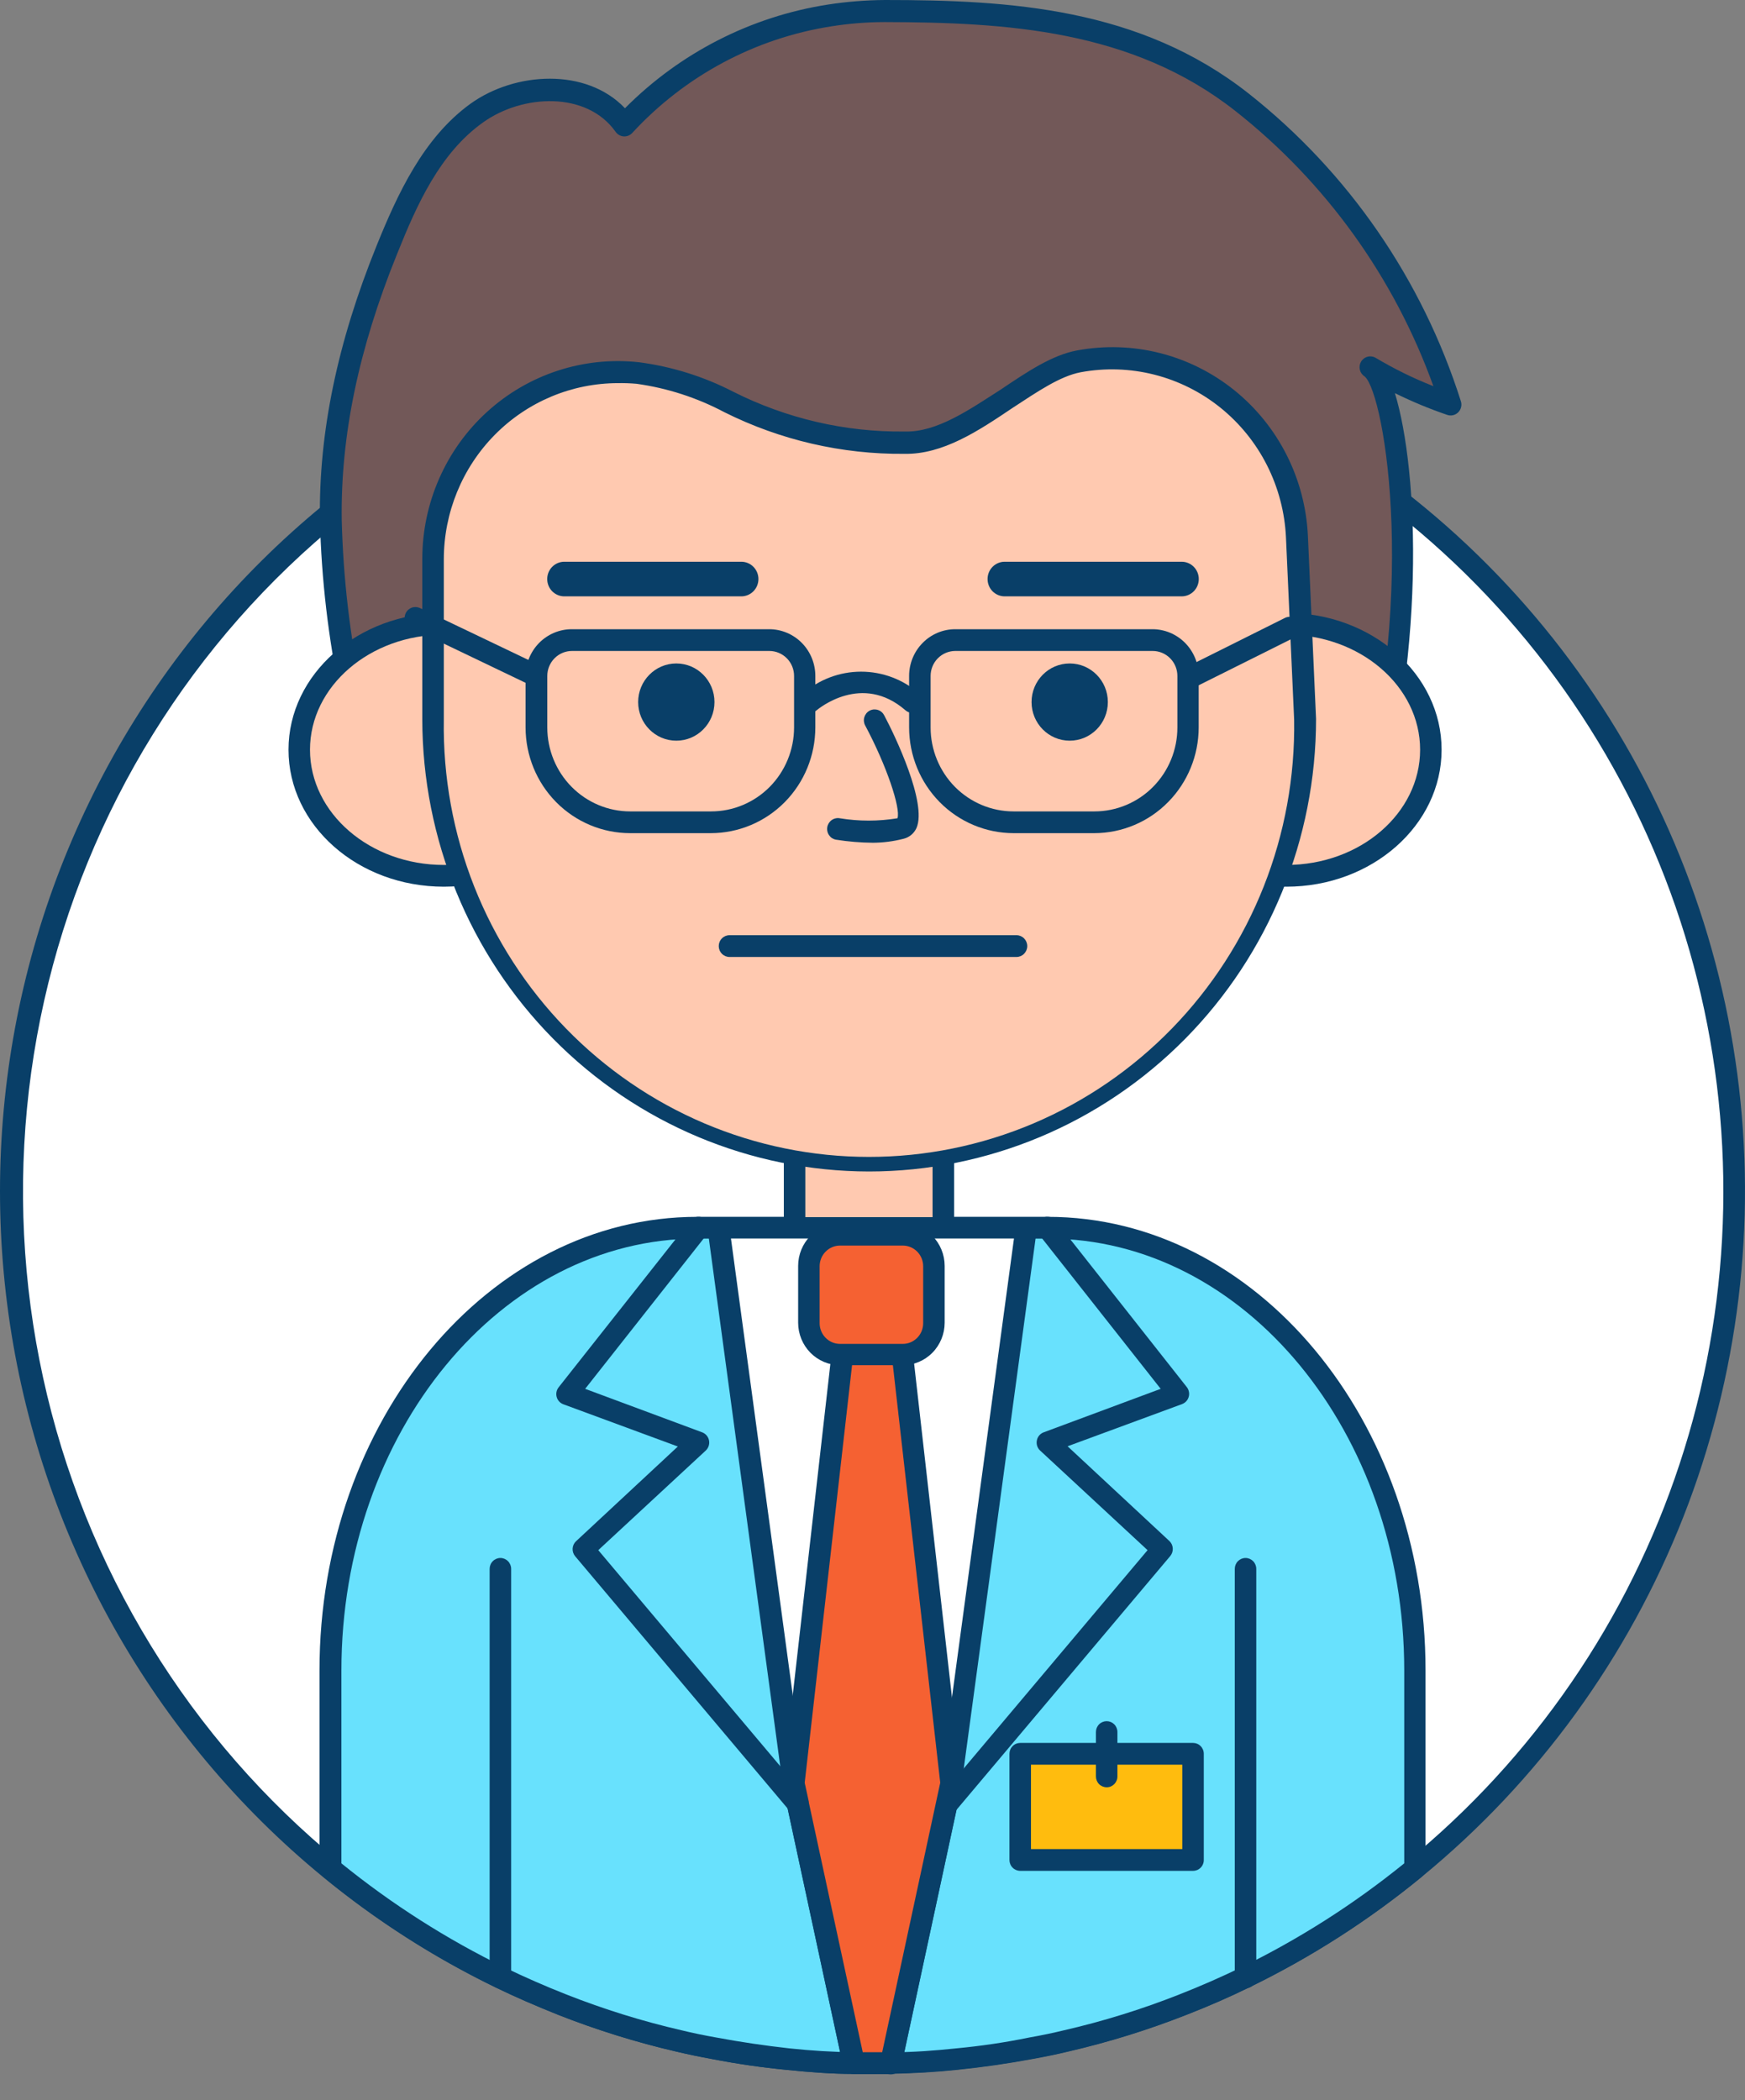 <svg width="54" height="65" viewBox="0 0 54 65" fill="none" xmlns="http://www.w3.org/2000/svg">
<rect x="0" y="0" width="54" height="65" fill="#808080" stroke="none"/>
<path d="M53.667 36.87C53.677 43.486 51.276 49.873 46.925 54.808C44.574 57.479 41.726 59.653 38.542 61.205C37.915 61.513 37.274 61.793 36.62 62.047C35.442 62.509 34.233 62.883 33.001 63.165C32.642 63.252 32.282 63.326 31.916 63.39C31.165 63.536 30.401 63.648 29.625 63.727C28.959 63.798 28.261 63.835 27.566 63.848C27.379 63.848 27.197 63.848 27.01 63.848C26.824 63.848 26.618 63.848 26.425 63.848C25.739 63.835 25.063 63.794 24.396 63.727C23.622 63.653 22.858 63.541 22.104 63.39C21.738 63.326 21.379 63.252 21.02 63.165C19.789 62.881 18.58 62.507 17.404 62.044C16.752 61.788 16.111 61.507 15.481 61.202C9.416 58.248 4.678 53.082 2.22 46.74C-0.239 40.398 -0.237 33.349 2.225 27.008C4.688 20.668 9.428 15.504 15.495 12.554C21.563 9.604 28.508 9.086 34.937 11.104C35.896 11.404 36.837 11.762 37.754 12.174C42.485 14.287 46.508 17.746 49.332 22.131C52.157 26.515 53.661 31.636 53.664 36.87H53.667Z" fill="white"/>
<path d="M27.014 64.188C26.814 64.188 26.615 64.188 26.419 64.188C25.753 64.188 25.052 64.134 24.366 64.064C23.598 63.99 22.816 63.879 22.038 63.727C21.649 63.656 21.29 63.582 20.937 63.498C19.692 63.209 18.469 62.829 17.278 62.36C16.613 62.094 15.948 61.808 15.332 61.508C9.179 58.525 4.37 53.293 1.873 46.866C-0.624 40.439 -0.624 33.294 1.872 26.867C4.369 20.44 9.177 15.208 15.33 12.223C21.483 9.239 28.524 8.724 35.037 10.781C36.008 11.083 36.961 11.442 37.891 11.858C42.124 13.746 45.807 16.703 48.586 20.446C51.365 24.189 53.148 28.592 53.761 33.233C54.375 37.874 53.8 42.597 52.092 46.948C50.383 51.299 47.598 55.133 44.005 58.081C42.368 59.425 40.582 60.571 38.683 61.495C38.074 61.794 37.419 62.081 36.737 62.347C35.546 62.816 34.323 63.196 33.078 63.485C32.729 63.569 32.369 63.643 31.977 63.714C31.209 63.858 30.427 63.969 29.648 64.05C28.983 64.121 28.291 64.161 27.566 64.175C27.39 64.185 27.204 64.188 27.014 64.188ZM27.014 10.228C21.05 10.235 15.265 12.291 10.606 16.059C5.947 19.827 2.69 25.085 1.367 30.971C0.045 36.857 0.736 43.023 3.327 48.46C5.919 53.897 10.257 58.283 15.632 60.899C16.227 61.188 16.866 61.468 17.531 61.73C18.691 62.188 19.883 62.558 21.097 62.838C21.429 62.919 21.785 62.993 22.164 63.06C22.919 63.202 23.681 63.313 24.433 63.397C25.098 63.468 25.763 63.508 26.429 63.518H27.553C28.265 63.518 28.947 63.464 29.585 63.397C30.34 63.326 31.102 63.215 31.854 63.06C32.236 62.993 32.586 62.919 32.922 62.838C34.137 62.559 35.33 62.188 36.491 61.73C37.156 61.468 37.794 61.188 38.39 60.899C42.93 58.695 46.75 55.219 49.397 50.884C52.045 46.549 53.409 41.536 53.327 36.44C53.246 31.344 51.722 26.379 48.937 22.133C46.152 17.887 42.223 14.538 37.615 12.484C36.709 12.076 35.781 11.722 34.834 11.424C32.301 10.631 29.665 10.228 27.014 10.228Z" fill="#093F68"/>
<path d="M25.684 0.495C26.251 0.406 26.823 0.361 27.397 0.36C31.389 0.36 35.224 0.643 38.45 3.188C41.477 5.575 43.722 8.832 44.89 12.531C44.023 12.244 43.19 11.862 42.405 11.393C43.18 11.854 44.338 18.8 42.072 26.066L11.048 25.695C10.865 25.049 11.152 24.288 11.178 23.645C11.162 22.929 11.056 22.217 10.865 21.527C10.488 19.739 10.275 17.918 10.23 16.09C10.19 13.171 10.895 10.4 11.97 7.727C12.612 6.138 13.37 4.495 14.754 3.505C16.138 2.515 18.333 2.495 19.321 3.879C21.01 2.064 23.249 0.873 25.684 0.495Z" fill="#725858"/>
<path d="M42.068 26.392L11.048 26.032C10.976 26.031 10.906 26.007 10.849 25.962C10.792 25.918 10.751 25.856 10.732 25.786C10.632 25.291 10.642 24.779 10.762 24.288C10.806 24.066 10.834 23.841 10.848 23.615C10.848 23.085 10.778 22.557 10.642 22.046C10.609 21.891 10.572 21.733 10.542 21.575C10.16 19.766 9.945 17.925 9.9 16.076C9.863 13.383 10.439 10.602 11.663 7.582C12.298 6.02 13.097 4.262 14.567 3.205C15.941 2.222 18.139 2.087 19.34 3.35C21.045 1.633 23.246 0.51 25.623 0.141C26.207 0.051 26.796 0.004 27.386 0C31.235 0 35.273 0.239 38.646 2.899C41.728 5.334 44.014 8.652 45.208 12.42C45.227 12.479 45.229 12.543 45.214 12.603C45.199 12.663 45.168 12.718 45.125 12.762C45.081 12.805 45.026 12.836 44.966 12.85C44.907 12.864 44.844 12.861 44.786 12.841C44.232 12.652 43.691 12.427 43.166 12.168C43.901 14.565 44.164 20.416 42.388 26.147C42.368 26.217 42.326 26.279 42.269 26.324C42.211 26.368 42.141 26.392 42.068 26.392ZM11.33 25.362L41.826 25.699C43.954 18.662 42.857 12.188 42.231 11.652C42.157 11.606 42.103 11.533 42.082 11.447C42.061 11.361 42.074 11.271 42.118 11.195C42.163 11.118 42.237 11.062 42.322 11.04C42.407 11.018 42.498 11.031 42.574 11.077C43.144 11.417 43.74 11.71 44.357 11.952C43.147 8.589 41.026 5.64 38.237 3.441C35.03 0.912 31.118 0.694 27.386 0.683H27.363C26.815 0.685 26.268 0.729 25.727 0.815C23.365 1.184 21.196 2.346 19.566 4.114C19.533 4.151 19.491 4.18 19.445 4.198C19.399 4.217 19.35 4.225 19.3 4.222C19.251 4.218 19.203 4.204 19.16 4.18C19.117 4.155 19.079 4.121 19.051 4.081C18.159 2.818 16.173 2.912 14.949 3.788C13.619 4.734 12.904 6.319 12.288 7.861C11.098 10.794 10.539 13.487 10.575 16.09C10.62 17.901 10.831 19.705 11.204 21.477C11.234 21.632 11.267 21.783 11.3 21.935C11.452 22.502 11.527 23.088 11.523 23.675C11.508 23.925 11.475 24.174 11.427 24.419C11.359 24.729 11.327 25.045 11.33 25.362Z" fill="#093F68"/>
<path d="M43.794 51.701V57.831C42.179 59.157 40.416 60.287 38.542 61.198C37.914 61.506 37.273 61.786 36.619 62.04C35.442 62.505 34.232 62.88 33 63.165C32.641 63.252 32.282 63.326 31.916 63.39C31.164 63.536 30.4 63.648 29.624 63.727C28.959 63.797 28.26 63.834 27.565 63.848C27.379 63.848 27.196 63.848 27.01 63.848C26.823 63.848 26.617 63.848 26.424 63.848C25.739 63.834 25.063 63.794 24.395 63.727C23.621 63.653 22.857 63.541 22.103 63.39C21.737 63.326 21.378 63.252 21.019 63.165C19.788 62.881 18.58 62.507 17.403 62.043C16.751 61.788 16.11 61.507 15.481 61.202C13.606 60.291 11.844 59.16 10.229 57.835V51.701C10.229 44.135 15.311 37.998 21.584 37.998H32.435C38.711 37.998 43.794 44.135 43.794 51.701Z" fill="#68E1FD"/>
<path d="M27.014 64.188C26.814 64.188 26.614 64.188 26.418 64.188C25.753 64.188 25.051 64.134 24.366 64.064C23.598 63.99 22.816 63.878 22.038 63.727C21.648 63.656 21.289 63.582 20.937 63.498C19.691 63.209 18.468 62.829 17.278 62.36C16.612 62.094 15.947 61.808 15.332 61.508C13.432 60.584 11.646 59.438 10.01 58.094C9.972 58.063 9.941 58.023 9.92 57.979C9.898 57.934 9.887 57.885 9.887 57.835V51.701C9.887 43.957 15.129 37.661 21.575 37.661H32.425C38.872 37.661 44.114 43.96 44.114 51.701V57.832C44.114 57.881 44.102 57.93 44.081 57.975C44.06 58.02 44.029 58.06 43.991 58.091C42.355 59.435 40.568 60.581 38.669 61.505C38.06 61.804 37.405 62.091 36.723 62.357C35.532 62.826 34.31 63.206 33.064 63.495C32.715 63.579 32.356 63.653 31.963 63.724C31.195 63.868 30.413 63.98 29.635 64.06C28.97 64.131 28.278 64.171 27.552 64.185C27.39 64.185 27.203 64.188 27.014 64.188ZM10.565 57.67C12.128 58.937 13.828 60.02 15.631 60.899C16.227 61.188 16.865 61.468 17.53 61.73C18.691 62.188 19.882 62.558 21.096 62.838C21.429 62.919 21.785 62.993 22.164 63.06C22.919 63.202 23.681 63.313 24.433 63.397C25.098 63.468 25.763 63.508 26.428 63.518H27.552C28.264 63.518 28.946 63.464 29.585 63.397C30.34 63.326 31.102 63.215 31.853 63.06C32.236 62.993 32.585 62.919 32.921 62.838C34.136 62.559 35.329 62.188 36.49 61.73C37.156 61.468 37.794 61.188 38.389 60.899C40.193 60.02 41.893 58.937 43.455 57.67V51.701C43.455 44.331 38.509 38.334 32.432 38.334H21.588C15.511 38.334 10.565 44.331 10.565 51.701V57.67Z" fill="#093F68"/>
<path d="M25.35 56.95C25.302 56.95 25.254 56.939 25.211 56.919C25.167 56.898 25.128 56.869 25.097 56.832L17.799 48.166C17.743 48.099 17.715 48.013 17.72 47.925C17.726 47.838 17.765 47.756 17.829 47.698L20.976 44.769L17.433 43.462C17.384 43.444 17.339 43.414 17.303 43.375C17.267 43.335 17.241 43.288 17.227 43.237C17.213 43.185 17.211 43.132 17.221 43.08C17.232 43.027 17.254 42.979 17.287 42.937L21.358 37.782C21.414 37.714 21.494 37.67 21.581 37.66C21.668 37.651 21.755 37.676 21.824 37.732C21.892 37.787 21.936 37.868 21.947 37.956C21.956 38.045 21.932 38.133 21.877 38.203L18.108 42.984L21.731 44.331C21.784 44.351 21.831 44.385 21.868 44.428C21.905 44.472 21.93 44.525 21.941 44.581C21.952 44.637 21.948 44.696 21.931 44.75C21.913 44.805 21.882 44.854 21.841 44.893L18.514 47.977L25.603 56.394C25.644 56.443 25.671 56.503 25.679 56.567C25.688 56.63 25.678 56.695 25.652 56.754C25.625 56.812 25.583 56.862 25.529 56.897C25.476 56.931 25.413 56.95 25.35 56.95Z" fill="#093F68"/>
<path d="M28.676 56.95C28.613 56.95 28.551 56.931 28.497 56.897C28.444 56.862 28.401 56.812 28.374 56.754C28.348 56.695 28.338 56.63 28.347 56.567C28.356 56.503 28.382 56.443 28.424 56.394L35.512 47.977L32.186 44.893C32.144 44.854 32.113 44.805 32.095 44.75C32.078 44.696 32.075 44.637 32.086 44.581C32.096 44.525 32.121 44.472 32.158 44.428C32.195 44.385 32.242 44.351 32.295 44.331L35.918 42.984L32.149 38.203C32.095 38.133 32.07 38.045 32.08 37.956C32.09 37.868 32.134 37.787 32.202 37.732C32.271 37.676 32.358 37.651 32.445 37.66C32.533 37.67 32.613 37.714 32.668 37.782L36.726 42.93C36.759 42.972 36.781 43.021 36.791 43.073C36.802 43.125 36.8 43.179 36.786 43.23C36.772 43.281 36.745 43.329 36.71 43.368C36.674 43.407 36.629 43.437 36.58 43.456L33.037 44.762L36.184 47.691C36.248 47.75 36.287 47.831 36.292 47.919C36.298 48.006 36.27 48.092 36.214 48.159L28.916 56.825C28.887 56.862 28.85 56.892 28.809 56.913C28.768 56.934 28.723 56.947 28.676 56.95Z" fill="#093F68"/>
<path d="M24.588 37.991V35.308H29.191V37.991" fill="#FFC9B0"/>
<path d="M29.192 38.328C29.104 38.328 29.019 38.292 28.957 38.229C28.895 38.166 28.859 38.08 28.859 37.991V35.634H24.921V37.991C24.921 38.08 24.886 38.166 24.824 38.229C24.761 38.292 24.677 38.328 24.588 38.328C24.5 38.328 24.416 38.292 24.353 38.229C24.291 38.166 24.256 38.08 24.256 37.991V35.298C24.256 35.208 24.291 35.123 24.353 35.059C24.416 34.996 24.5 34.961 24.588 34.961H29.192C29.28 34.961 29.365 34.996 29.427 35.059C29.49 35.123 29.525 35.208 29.525 35.298V37.991C29.525 38.08 29.49 38.166 29.427 38.229C29.365 38.292 29.28 38.328 29.192 38.328Z" fill="#093F68"/>
<path d="M13.736 27.106C16.206 27.106 18.209 25.359 18.209 23.204C18.209 21.049 16.206 19.302 13.736 19.302C11.265 19.302 9.262 21.049 9.262 23.204C9.262 25.359 11.265 27.106 13.736 27.106Z" fill="#FFC9B0"/>
<path d="M13.734 27.443C11.073 27.443 8.928 25.541 8.928 23.204C8.928 20.867 11.083 18.969 13.734 18.969C16.385 18.969 18.537 20.867 18.537 23.204C18.537 25.541 16.369 27.443 13.734 27.443ZM13.734 19.642C11.449 19.642 9.593 21.241 9.593 23.204C9.593 25.167 11.449 26.77 13.734 26.77C16.019 26.77 17.872 25.17 17.872 23.204C17.872 21.238 16.016 19.642 13.734 19.642Z" fill="#093F68"/>
<path d="M39.81 27.106C42.281 27.106 44.284 25.359 44.284 23.204C44.284 21.049 42.281 19.302 39.81 19.302C37.339 19.302 35.336 21.049 35.336 23.204C35.336 25.359 37.339 27.106 39.81 27.106Z" fill="#FFC9B0"/>
<path d="M39.808 27.443C37.147 27.443 35.002 25.541 35.002 23.204C35.002 20.867 37.157 18.969 39.808 18.969C42.459 18.969 44.611 20.867 44.611 23.204C44.611 25.541 42.456 27.443 39.808 27.443ZM39.808 19.642C37.523 19.642 35.667 21.241 35.667 23.204C35.667 25.167 37.523 26.77 39.808 26.77C42.094 26.77 43.946 25.17 43.946 23.204C43.946 21.238 42.09 19.642 39.808 19.642Z" fill="#093F68"/>
<path d="M26.892 35.92C23.314 35.92 19.882 34.482 17.352 31.921C14.822 29.36 13.4 25.887 13.4 22.265V17.302C13.401 16.491 13.569 15.688 13.896 14.947C14.222 14.206 14.698 13.542 15.294 13C15.89 12.457 16.592 12.047 17.355 11.796C18.117 11.546 18.923 11.46 19.72 11.545C22.541 11.855 23.266 13.609 27.973 13.693C29.915 13.727 31.745 11.477 33.368 11.175C34.171 11.026 34.997 11.053 35.789 11.254C36.581 11.454 37.322 11.825 37.961 12.34C38.6 12.854 39.123 13.502 39.494 14.238C39.865 14.974 40.077 15.783 40.114 16.608L40.367 22.265C40.367 25.884 38.949 29.355 36.422 31.916C33.895 34.477 30.467 35.917 26.892 35.92Z" fill="#FFC9B0"/>
<path d="M26.892 36.257C23.227 36.253 19.714 34.777 17.122 32.154C14.531 29.531 13.073 25.974 13.068 22.265V17.302C13.068 16.442 13.247 15.591 13.593 14.806C13.939 14.02 14.444 13.318 15.077 12.743C15.709 12.168 16.454 11.735 17.263 11.471C18.071 11.207 18.926 11.119 19.771 11.211C20.789 11.344 21.777 11.653 22.691 12.124C24.338 12.954 26.157 13.377 27.997 13.356C28.994 13.383 29.992 12.683 30.99 12.043C31.799 11.498 32.564 10.986 33.335 10.845C34.185 10.687 35.059 10.715 35.897 10.928C36.735 11.14 37.518 11.532 38.195 12.076C38.871 12.621 39.424 13.305 39.817 14.084C40.21 14.863 40.434 15.718 40.474 16.592L40.726 22.251C40.725 25.965 39.268 29.526 36.674 32.153C34.08 34.779 30.561 36.255 26.892 36.257ZM19.122 11.858C17.693 11.859 16.323 12.434 15.313 13.456C14.303 14.479 13.735 15.866 13.734 17.312V22.275C13.706 24.041 14.026 25.796 14.674 27.436C15.323 29.077 16.288 30.57 17.512 31.829C18.737 33.089 20.197 34.089 21.807 34.772C23.417 35.454 25.145 35.806 26.891 35.806C28.636 35.806 30.364 35.454 31.975 34.772C33.585 34.089 35.044 33.089 36.269 31.829C37.493 30.57 38.458 29.077 39.107 27.436C39.756 25.796 40.075 24.041 40.048 22.275L39.795 16.632C39.759 15.855 39.559 15.095 39.209 14.402C38.859 13.709 38.367 13.101 37.765 12.616C37.163 12.132 36.466 11.784 35.72 11.595C34.975 11.406 34.198 11.381 33.442 11.521C32.803 11.643 32.111 12.117 31.343 12.619C30.282 13.333 29.181 14.07 27.983 14.046C26.053 14.063 24.146 13.622 22.415 12.757C21.566 12.307 20.647 12.01 19.698 11.878C19.506 11.861 19.314 11.855 19.122 11.858Z" fill="#093F68"/>
<path d="M31.761 37.991L29.433 55.182L29.283 55.879L27.57 63.835C27.384 63.835 27.201 63.835 27.015 63.835C26.828 63.835 26.622 63.835 26.429 63.835L24.706 55.835L24.567 55.185L22.238 37.994L31.761 37.991Z" fill="white"/>
<path d="M27.014 64.188C26.815 64.188 26.615 64.188 26.419 64.188C26.341 64.19 26.266 64.164 26.205 64.116C26.145 64.067 26.102 63.999 26.086 63.922L24.363 55.923C24.365 55.916 24.365 55.909 24.363 55.902L24.227 55.269L21.898 38.055V38.008C21.898 37.919 21.933 37.833 21.996 37.77C22.058 37.707 22.143 37.671 22.231 37.671H31.751C31.839 37.671 31.924 37.707 31.986 37.77C32.048 37.833 32.084 37.919 32.084 38.008V38.055L29.755 55.242L29.609 55.963L27.896 63.915C27.88 63.992 27.837 64.06 27.777 64.109C27.716 64.157 27.64 64.183 27.563 64.181C27.39 64.185 27.204 64.188 27.014 64.188ZM26.698 63.515H27.3L29.11 55.118L31.378 38.331H22.62L24.895 55.145L25.032 55.771C25.032 55.771 25.032 55.771 25.032 55.791L26.698 63.515Z" fill="#093F68"/>
<path d="M29.431 55.189L29.281 55.886L27.568 63.841C27.382 63.841 27.199 63.841 27.013 63.841C26.826 63.841 26.62 63.841 26.427 63.841L24.704 55.842L24.564 55.192L26.068 41.92L26.49 38.217L26.514 38.015H27.482L27.505 38.217L27.927 41.92L29.431 55.189Z" fill="#F56132"/>
<path d="M27.014 64.188C26.814 64.188 26.615 64.188 26.418 64.188C26.341 64.19 26.265 64.164 26.205 64.116C26.144 64.067 26.102 63.999 26.086 63.922L24.363 55.923C24.364 55.916 24.364 55.909 24.363 55.903L24.226 55.27C24.221 55.233 24.221 55.195 24.226 55.158L26.176 37.988C26.182 37.903 26.22 37.824 26.282 37.767C26.344 37.709 26.424 37.678 26.508 37.678H27.476C27.564 37.678 27.649 37.714 27.711 37.777C27.774 37.84 27.809 37.925 27.809 38.015L27.832 38.183L29.758 55.172C29.763 55.209 29.763 55.246 29.758 55.283L27.895 63.936C27.879 64.012 27.837 64.081 27.776 64.129C27.715 64.178 27.64 64.203 27.563 64.202C27.39 64.185 27.203 64.188 27.014 64.188ZM26.698 63.515H27.3L29.096 55.175L27.187 38.341H26.811L24.902 55.175L25.031 55.771C25.031 55.771 25.031 55.771 25.031 55.791L26.698 63.515Z" fill="#093F68"/>
<path d="M15.485 61.538C15.397 61.538 15.312 61.503 15.25 61.44C15.187 61.377 15.152 61.291 15.152 61.202V48.556C15.152 48.467 15.187 48.381 15.25 48.318C15.312 48.255 15.397 48.219 15.485 48.219C15.573 48.219 15.658 48.255 15.72 48.318C15.783 48.381 15.818 48.467 15.818 48.556V61.195C15.819 61.24 15.81 61.284 15.794 61.326C15.778 61.368 15.754 61.406 15.723 61.438C15.692 61.469 15.655 61.495 15.614 61.512C15.573 61.529 15.529 61.538 15.485 61.538Z" fill="#093F68"/>
<path d="M38.544 61.538C38.455 61.538 38.371 61.503 38.308 61.44C38.246 61.377 38.211 61.291 38.211 61.202V48.556C38.211 48.467 38.246 48.381 38.308 48.318C38.371 48.255 38.455 48.219 38.544 48.219C38.632 48.219 38.716 48.255 38.779 48.318C38.841 48.381 38.876 48.467 38.876 48.556V61.195C38.877 61.24 38.869 61.284 38.853 61.326C38.837 61.368 38.812 61.406 38.781 61.438C38.75 61.469 38.713 61.495 38.672 61.512C38.632 61.529 38.588 61.538 38.544 61.538Z" fill="#093F68"/>
<path d="M27.932 38.2H25.999C25.465 38.2 25.031 38.639 25.031 39.18V40.937C25.031 41.478 25.465 41.917 25.999 41.917H27.932C28.466 41.917 28.9 41.478 28.9 40.937V39.18C28.9 38.639 28.466 38.2 27.932 38.2Z" fill="#F56132"/>
<path d="M27.936 42.253H25.997C25.653 42.252 25.323 42.114 25.08 41.868C24.837 41.622 24.7 41.288 24.699 40.94V39.176C24.7 38.828 24.837 38.495 25.08 38.249C25.323 38.002 25.653 37.864 25.997 37.863H27.936C28.279 37.864 28.609 38.002 28.852 38.249C29.095 38.495 29.232 38.828 29.233 39.176V40.94C29.232 41.288 29.095 41.622 28.852 41.868C28.609 42.114 28.279 42.252 27.936 42.253ZM25.997 38.55C25.829 38.55 25.668 38.617 25.55 38.737C25.431 38.857 25.364 39.02 25.364 39.19V40.954C25.364 41.038 25.381 41.121 25.413 41.199C25.444 41.276 25.491 41.347 25.55 41.406C25.608 41.465 25.678 41.513 25.755 41.545C25.831 41.577 25.913 41.593 25.997 41.593H27.936C28.019 41.593 28.101 41.577 28.177 41.545C28.254 41.513 28.324 41.465 28.383 41.406C28.441 41.347 28.488 41.276 28.52 41.199C28.551 41.121 28.568 41.038 28.568 40.954V39.19C28.568 39.02 28.501 38.857 28.383 38.737C28.264 38.617 28.103 38.55 27.936 38.55H25.997Z" fill="#093F68"/>
<path d="M20.929 22.924C21.581 22.924 22.11 22.389 22.11 21.729C22.11 21.069 21.581 20.534 20.929 20.534C20.277 20.534 19.748 21.069 19.748 21.729C19.748 22.389 20.277 22.924 20.929 22.924Z" fill="#093F68"/>
<path d="M33.103 22.924C33.755 22.924 34.283 22.389 34.283 21.729C34.283 21.069 33.755 20.534 33.103 20.534C32.45 20.534 31.922 21.069 31.922 21.729C31.922 22.389 32.45 22.924 33.103 22.924Z" fill="#093F68"/>
<path d="M27.015 26.083C26.631 26.08 26.249 26.048 25.87 25.988C25.827 25.981 25.786 25.964 25.749 25.941C25.712 25.917 25.681 25.886 25.656 25.849C25.631 25.813 25.613 25.772 25.604 25.729C25.594 25.686 25.593 25.641 25.601 25.598C25.608 25.554 25.625 25.513 25.648 25.475C25.672 25.438 25.702 25.406 25.738 25.381C25.774 25.355 25.814 25.337 25.857 25.328C25.9 25.318 25.944 25.317 25.987 25.325C26.578 25.422 27.181 25.422 27.773 25.325C27.876 25.015 27.44 23.702 26.775 22.456C26.753 22.417 26.74 22.374 26.735 22.329C26.73 22.285 26.734 22.24 26.747 22.197C26.76 22.154 26.781 22.114 26.809 22.079C26.837 22.044 26.872 22.016 26.911 21.995C26.95 21.974 26.993 21.961 27.038 21.957C27.082 21.954 27.126 21.959 27.168 21.973C27.21 21.986 27.25 22.009 27.283 22.038C27.317 22.067 27.344 22.103 27.364 22.143C27.696 22.766 28.694 24.857 28.362 25.625C28.324 25.709 28.268 25.783 28.198 25.841C28.127 25.899 28.044 25.941 27.956 25.961C27.648 26.04 27.332 26.081 27.015 26.083Z" fill="#093F68"/>
<path d="M31.456 29.618H22.575C22.487 29.618 22.402 29.582 22.34 29.519C22.277 29.456 22.242 29.37 22.242 29.281C22.242 29.192 22.277 29.106 22.34 29.043C22.402 28.98 22.487 28.944 22.575 28.944H31.456C31.544 28.944 31.629 28.98 31.691 29.043C31.753 29.106 31.789 29.192 31.789 29.281C31.789 29.37 31.753 29.456 31.691 29.519C31.629 29.582 31.544 29.618 31.456 29.618Z" fill="#093F68"/>
<path d="M22.941 18.457H17.462C17.322 18.457 17.188 18.4 17.088 18.3C16.989 18.2 16.934 18.063 16.934 17.921C16.934 17.779 16.989 17.643 17.088 17.543C17.188 17.442 17.322 17.386 17.462 17.386H22.941C23.081 17.386 23.216 17.442 23.315 17.543C23.414 17.643 23.47 17.779 23.47 17.921C23.47 18.063 23.414 18.2 23.315 18.3C23.216 18.4 23.081 18.457 22.941 18.457Z" fill="#093F68"/>
<path d="M36.568 18.457H31.089C30.949 18.457 30.815 18.4 30.715 18.3C30.616 18.2 30.561 18.063 30.561 17.921C30.561 17.779 30.616 17.643 30.715 17.543C30.815 17.442 30.949 17.386 31.089 17.386H36.568C36.708 17.386 36.843 17.442 36.942 17.543C37.041 17.643 37.097 17.779 37.097 17.921C37.097 18.063 37.041 18.2 36.942 18.3C36.843 18.4 36.708 18.457 36.568 18.457Z" fill="#093F68"/>
<path d="M21.998 25.786H19.497C18.64 25.785 17.818 25.44 17.212 24.827C16.605 24.213 16.265 23.381 16.264 22.514V20.921C16.265 20.538 16.416 20.17 16.684 19.898C16.952 19.627 17.315 19.474 17.694 19.474H23.804C24.183 19.474 24.546 19.627 24.814 19.899C25.081 20.17 25.231 20.538 25.231 20.921V22.514C25.23 23.381 24.89 24.213 24.283 24.827C23.677 25.44 22.855 25.785 21.998 25.786ZM17.701 20.147C17.498 20.147 17.303 20.229 17.16 20.374C17.016 20.519 16.936 20.716 16.936 20.921V22.514C16.936 23.203 17.206 23.864 17.688 24.352C18.169 24.839 18.822 25.113 19.503 25.113H22.005C22.686 25.113 23.339 24.839 23.821 24.352C24.302 23.864 24.573 23.203 24.573 22.514V20.921C24.573 20.716 24.493 20.52 24.35 20.375C24.207 20.23 24.013 20.148 23.811 20.147H17.701Z" fill="#093F68"/>
<path d="M33.867 25.786H31.366C30.509 25.785 29.687 25.44 29.081 24.827C28.475 24.213 28.134 23.381 28.133 22.514V20.921C28.133 20.538 28.283 20.17 28.551 19.899C28.818 19.627 29.181 19.474 29.56 19.474H35.663C36.043 19.474 36.406 19.627 36.674 19.898C36.942 20.17 37.093 20.538 37.094 20.921V22.514C37.093 23.38 36.753 24.211 36.148 24.824C35.544 25.438 34.723 25.784 33.867 25.786ZM29.56 20.147C29.358 20.148 29.164 20.23 29.021 20.375C28.878 20.52 28.798 20.716 28.798 20.921V22.514C28.798 23.203 29.069 23.864 29.55 24.352C30.032 24.839 30.685 25.113 31.366 25.113H33.867C34.548 25.113 35.202 24.839 35.683 24.352C36.165 23.864 36.435 23.203 36.435 22.514V20.921C36.435 20.716 36.355 20.519 36.211 20.374C36.068 20.229 35.873 20.147 35.67 20.147H29.56Z" fill="#093F68"/>
<path d="M28.238 22.066C28.159 22.066 28.083 22.037 28.022 21.985C26.672 20.81 25.328 21.938 25.268 21.985C25.201 22.042 25.115 22.07 25.028 22.063C24.941 22.056 24.86 22.015 24.802 21.948C24.774 21.915 24.753 21.876 24.739 21.834C24.726 21.791 24.72 21.747 24.724 21.703C24.727 21.659 24.739 21.616 24.759 21.577C24.779 21.537 24.806 21.502 24.839 21.473C25.34 21.031 25.982 20.788 26.647 20.788C27.312 20.788 27.954 21.031 28.455 21.473C28.506 21.518 28.543 21.578 28.561 21.645C28.578 21.711 28.574 21.781 28.551 21.846C28.527 21.91 28.485 21.966 28.429 22.006C28.373 22.045 28.306 22.066 28.238 22.066Z" fill="#093F68"/>
<path d="M16.597 21.258C16.547 21.258 16.498 21.246 16.454 21.224L12.712 19.43C12.632 19.391 12.57 19.322 12.541 19.238C12.511 19.154 12.516 19.061 12.554 18.98C12.592 18.899 12.66 18.837 12.743 18.807C12.826 18.777 12.918 18.782 12.998 18.82L16.74 20.611C16.808 20.645 16.862 20.7 16.895 20.768C16.927 20.837 16.936 20.915 16.919 20.989C16.903 21.063 16.862 21.129 16.803 21.177C16.745 21.225 16.672 21.251 16.597 21.251V21.258Z" fill="#093F68"/>
<path d="M36.922 21.258C36.86 21.258 36.798 21.241 36.746 21.207C36.693 21.174 36.65 21.126 36.623 21.069C36.583 20.989 36.577 20.897 36.605 20.812C36.633 20.728 36.693 20.658 36.772 20.618L39.766 19.123C39.845 19.084 39.937 19.078 40.02 19.107C40.104 19.136 40.173 19.198 40.212 19.278C40.251 19.359 40.256 19.451 40.227 19.536C40.199 19.62 40.138 19.69 40.059 19.729L37.065 21.224C37.02 21.246 36.971 21.258 36.922 21.258Z" fill="#093F68"/>
<path d="M31.57 54.293H36.916V57.566H31.57V54.293Z" fill="#FFBC0E"/>
<path d="M36.92 57.902H31.571C31.483 57.902 31.398 57.867 31.336 57.804C31.273 57.741 31.238 57.655 31.238 57.566V54.28C31.238 54.19 31.273 54.105 31.336 54.042C31.398 53.978 31.483 53.943 31.571 53.943H36.92C37.008 53.943 37.092 53.978 37.155 54.042C37.217 54.105 37.252 54.19 37.252 54.28V57.552C37.254 57.597 37.247 57.643 37.231 57.685C37.215 57.728 37.191 57.766 37.16 57.799C37.129 57.832 37.091 57.858 37.05 57.876C37.009 57.893 36.964 57.902 36.92 57.902ZM31.904 57.229H36.587V54.616H31.904V57.229Z" fill="#093F68"/>
<path d="M34.247 55.316C34.158 55.316 34.074 55.281 34.011 55.218C33.949 55.155 33.914 55.069 33.914 54.98V53.606C33.914 53.517 33.949 53.431 34.011 53.368C34.074 53.305 34.158 53.27 34.247 53.27C34.335 53.27 34.419 53.305 34.482 53.368C34.544 53.431 34.579 53.517 34.579 53.606V54.977C34.58 55.021 34.572 55.065 34.555 55.106C34.538 55.148 34.514 55.185 34.483 55.217C34.452 55.248 34.415 55.273 34.375 55.291C34.334 55.308 34.291 55.317 34.247 55.316Z" fill="#093F68"/>
</svg>

